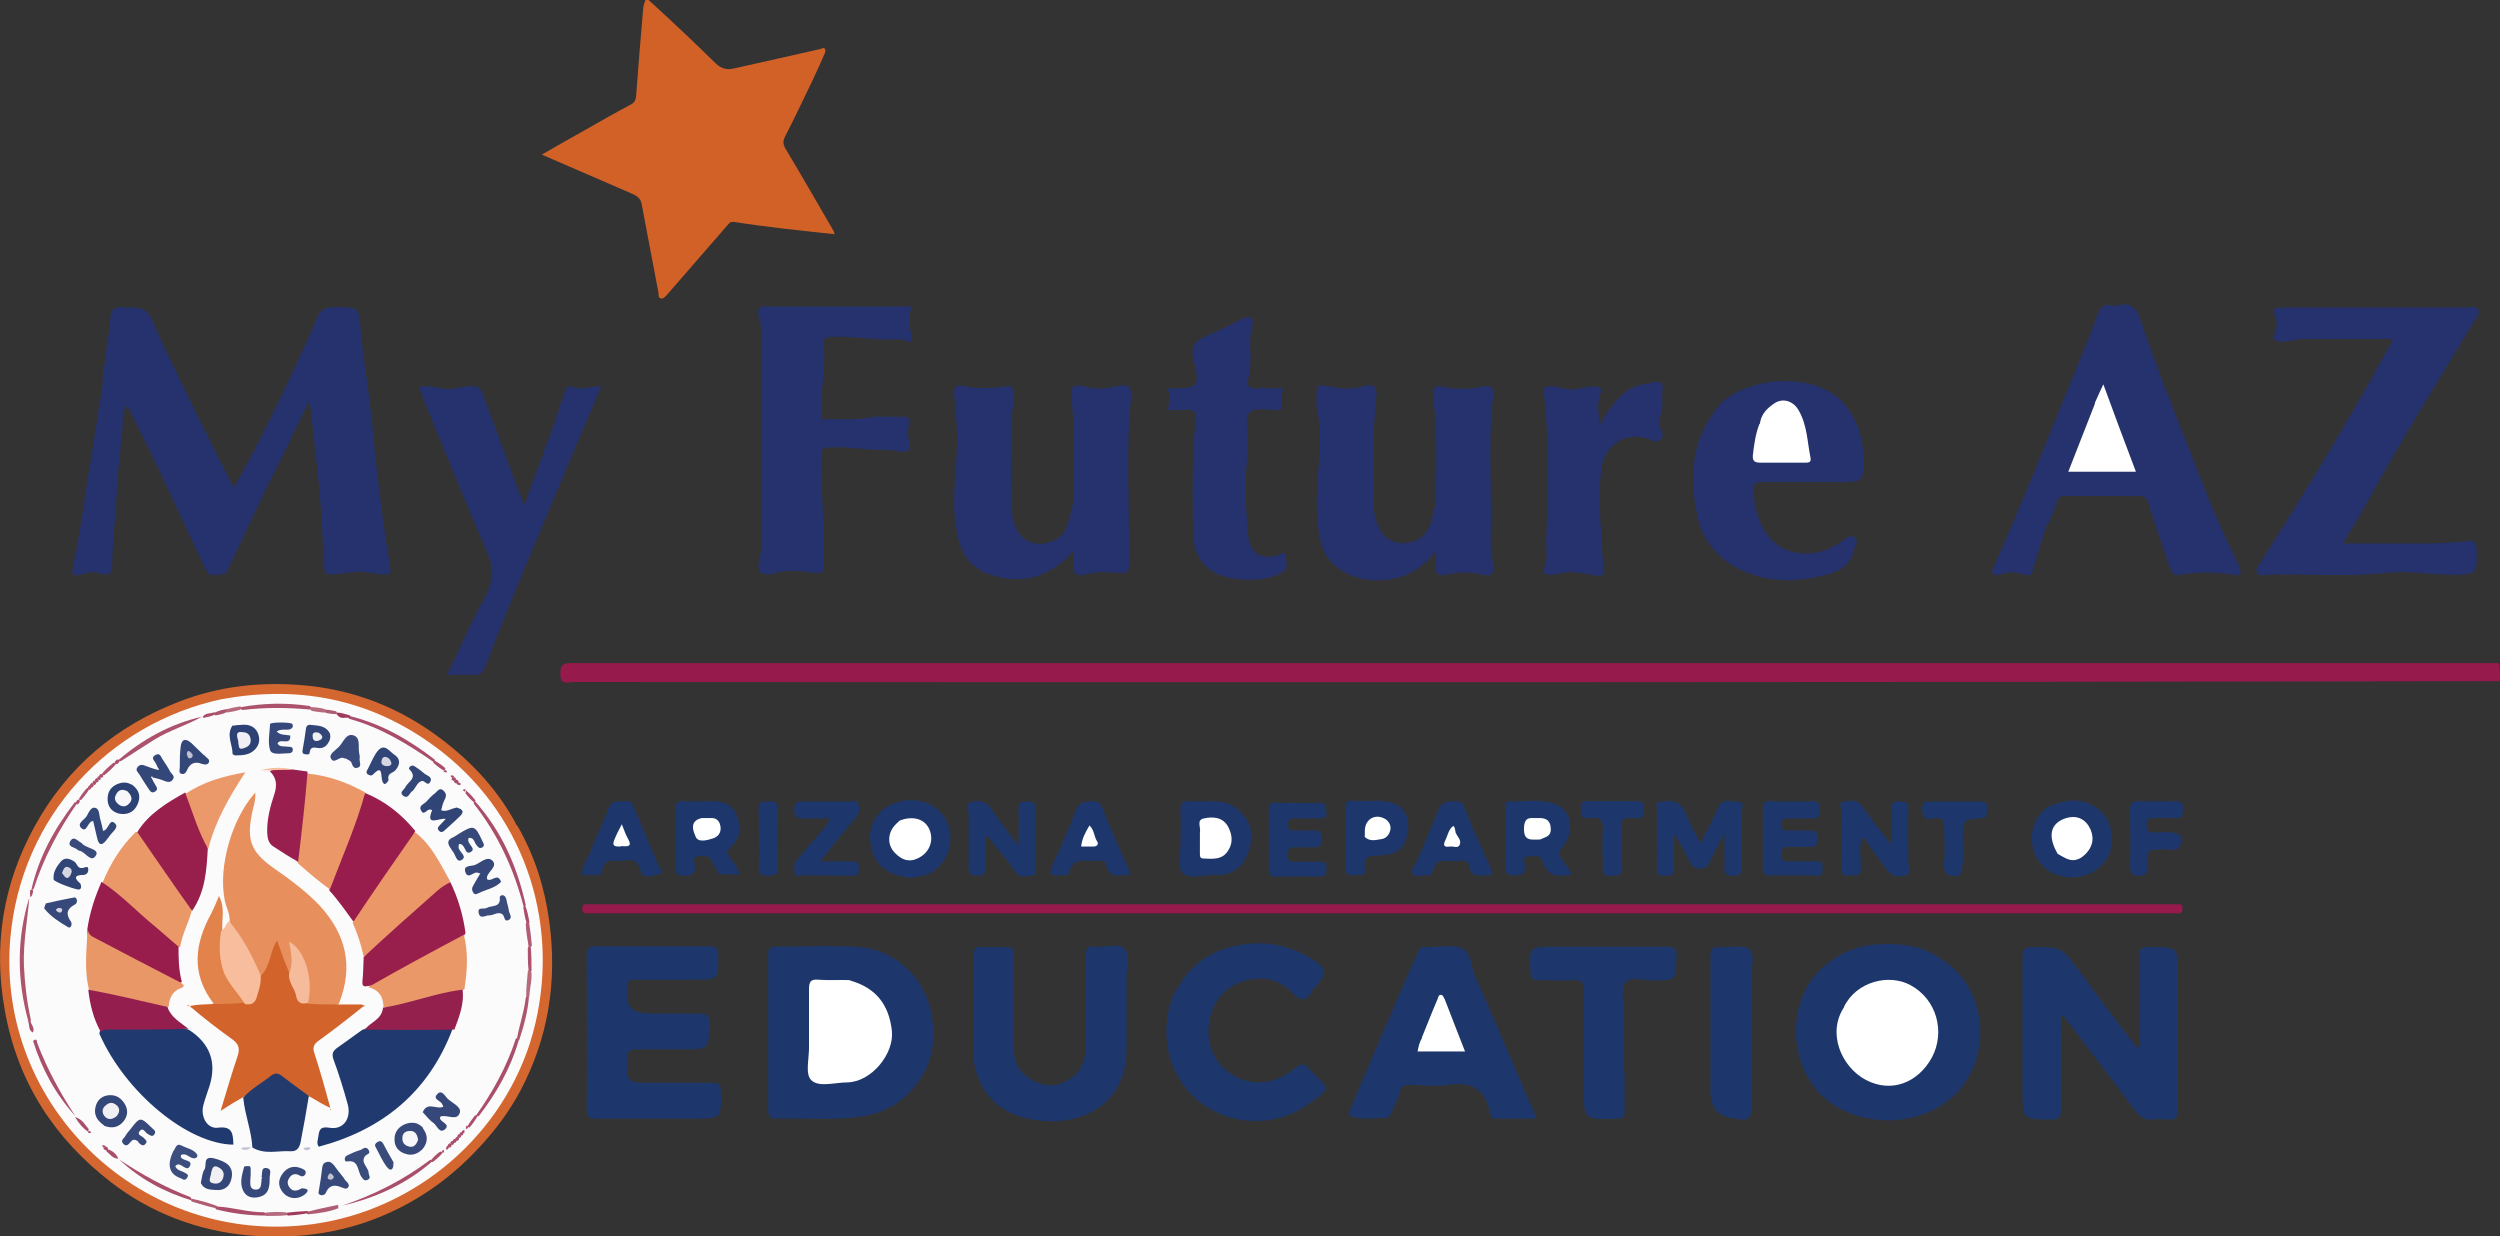 <?xml version="1.0" encoding="UTF-8"?>
<svg id="Layer_1" xmlns="http://www.w3.org/2000/svg" version="1.1" viewBox="0 0 606.3 299.8">
  <rect x="0" y="0" width="606.3" height="299.8" fill="#333333" stroke="none"/>
  <!-- Generator: Adobe Illustrator 29.0.1, SVG Export Plug-In . SVG Version: 2.1.0 Build 192)  -->
  <defs>
    <style>
      .st0 {
        fill: #20396e;
      }

      .st1 {
        fill: #1d376c;
      }

      .st2 {
        fill: #314577;
      }

      .st3 {
        fill: #f7bd9d;
      }

      .st4 {
        fill: #aa4f6a;
      }

      .st5 {
        fill: #3c4e7d;
      }

      .st6 {
        fill: #eb996a;
      }

      .st7 {
        fill: #36497a;
      }

      .st8 {
        fill: #981d4c;
      }

      .st9 {
        fill: #a1395b;
      }

      .st10 {
        fill: #a94d68;
      }

      .st11 {
        fill: #233a6d;
      }

      .st12 {
        fill: #961a4b;
      }

      .st13 {
        fill: #384b7b;
      }

      .st14 {
        fill: #f6bb9b;
      }

      .st15 {
        fill: #354879;
      }

      .st16 {
        fill: #94204e;
      }

      .st17 {
        fill: #d2632b;
      }

      .st18 {
        fill: #99204e;
      }

      .st19 {
        fill: #2c4274;
      }

      .st20 {
        fill: #941f4e;
      }

      .st21 {
        fill: #3a4c7c;
      }

      .st22 {
        fill: #ea9768;
      }

      .st23 {
        fill: #e2834b;
      }

      .st24 {
        fill: #fff;
      }

      .st25 {
        fill: #334778;
      }

      .st26 {
        fill: #b05c73;
      }

      .st27 {
        fill: #25326e;
      }

      .st28 {
        fill: #d6d6e2;
      }

      .st29 {
        fill: #b66b7d;
      }

      .st30 {
        fill: #fcfbfc;
      }

      .st31 {
        fill: #f7f7f9;
      }

      .st32 {
        fill: #ac526c;
      }

      .st33 {
        fill: #d26128;
      }

      .st34 {
        fill: #efeff4;
      }

      .st35 {
        fill: #d4672f;
      }

      .st36 {
        fill: #c1c1d4;
      }

      .st37 {
        fill: #eb9767;
      }

      .st38 {
        fill: #eb9868;
      }

      .st39 {
        fill: #eb9768;
      }

      .st40 {
        fill: #981e4c;
      }

      .st41 {
        fill: #304476;
      }

      .st42 {
        fill: #e7905d;
      }

      .st43 {
        fill: #ac556d;
      }
    </style>
  </defs>
  <path class="st33" d="M157.3,0c5.6,5.1,11,10.2,16.3,15.4,1.4,1.3,2.7,1.6,4.4,1.2,7-1.6,14-3.1,20.9-4.7.5-.1.9-.5,1.2,0,.2.4,0,.9-.2,1.3-.9,2.1-1.8,4.1-2.8,6.2-2.2,4.6-4.4,9.2-6.7,13.7-.7,1.3-.4,2.2.3,3.3,3.9,6.5,7.6,13,11.4,19.5.1.2.2.5.3.9-8.3-.9-16.4-1.7-24.5-3-.6,0-.9.1-1.2.5-4.9,5.6-9.7,11.2-14.6,16.8-.5.6-1.2,1.4-1.7,1.3-.9,0-.6-1.2-.8-1.9-1.3-7-2.7-14-4-21.1-.3-1.5-1.4-2-2.5-2.5-7.1-3.1-14.1-6.1-21.7-9.4,3.8-2.2,7.3-4.2,10.9-6.2,3.5-2,7-4,10.6-5.9,1.2-.6,1.3-1.3,1.4-2.5.5-7,1.1-14,1.7-21,0-.5.3-1.1.5-1.8,0-.2.3-.2.4-.2Z"/>
  <path class="st12" d="M606.3,165.2c-155.7.3-311.4.3-467.1.2-1.4,0-3.3,1-3.3-2,0-2.2.7-2.6,2.8-2.6,20.1,0,40.3,0,60.4,0h406.9c.3,1.4.3,2.7.3,4.4Z"/>
  <path class="st27" d="M25.5,88.4c0-4.1,1.2-7.7,1.3-11.6,0-1.3.7-2.3,2.7-2.3,6.5.1,6.1.2,8.8,6.3,4.6,10.2,9.7,20.1,14.6,30.1,1.2,2.4,2.4,4.7,3.8,7.4,1.9-3.4,3.6-6.5,5.3-9.7,5.3-10.4,10.3-20.8,14.9-31.5,1-2.4,2.5-2.6,4.6-2.6,5.7,0,5.5,0,6,5.8.5,5.8,1.5,11.6,2.2,17.4.7,5.7,1.1,11.5,1.8,17.2.9,7.5,1.8,15,3.1,22.4.4,2.1-.3,2-1.7,2-2.3,0-4.5-.9-6.8-.6-1.8.3-3.6.4-5.4.6-1.6.2-2-.4-2.1-2-.3-6.1-.6-12.2-1.1-18.2-.7-7.2-1.6-14.4-2.4-22.1-3.7,7.7-7.3,15-10.9,22.3-3,6.3-6.1,12.7-9,19-.8,1.7-2.1.8-3.1,1.1-1.4.4-1.8-.6-2.3-1.5-3.9-8.2-7.7-16.5-11.6-24.7-2.4-4.9-4.8-9.8-7.4-15-1.3,1.9-1,4-1.1,5.7-.5,5.4-1.2,10.8-1.4,16.2-.3,5.6-1,11.2-1.1,16.8,0,1.7-.6,3-2.8,2.2-1.6-.6-3.1-.3-4.7.2-1.1.3-2.6.8-2-1.9,1.6-7.3,2.6-14.6,3.7-22,1.2-7.2,2.3-14.5,3.4-21.7.3-1.7-.2-3.5.6-5.3Z"/>
  <path class="st27" d="M575.8,90.4c1.6-2.7,3-5.2,4.4-7.7-.2-.8-.9-.5-1.4-.5-6.7,0-13.5,0-20.2,0-1.8,0-3.5.8-5.4.6-1.3-.2-2.3,0-1.5-1.9.4-1.1.6-2.6.2-3.7-1.3-3,.6-2.6,2.3-2.6,14.7,0,29.5,0,44.2,0,.9,0,2-.6,2.6.5.5,1-.3,1.7-.8,2.5-8.9,14.7-18,29.4-26.3,44.5-1.7,3.1-3.6,6.1-5.7,9.7,3.6,0,6.6,0,9.7,0,6.9,0,13.8.2,20.7-.6,1.5-.2,2,.3,2,1.9.2,6.2.2,6.2-6,6.3-5.2,0-10.3-1.1-15.5-.5-9.8,1.1-19.6.2-29.4.5-.8,0-1.9.5-2.3-.5-.5-1,.3-1.7.8-2.5,9.5-14.8,18.6-29.9,27.3-45.2,0-.2.1-.4.3-.7Z"/>
  <path class="st27" d="M496.5,126.9c-1.3,4-2.5,7.9-3.6,11.7-.4,1.4-1.5.9-2.1.7-1.9-.6-3.7-.7-5.5,0-.6.2-1.6.4-2.1-.3-.4-.6.2-1.2.5-1.8,5.9-13.5,11.5-27.2,17-40.9,2.7-6.8,5.7-13.4,8.1-20.3.5-1.4,1.4-2.3,3-2,.5,0,1,.3,1.4.2,4.6-1.6,5.4,1.9,6.4,4.8,4.8,14,10.5,27.8,15.9,41.6,2.2,5.6,4.8,11,7.4,16.4.9,1.8.7,2.8-1.5,2.4-4.2-.7-8.3-.8-12.5,0-1.8.4-2.3-.7-2.7-2-1.7-5-3.6-10-5.1-15.1-.4-1.4-.9-2.1-2.5-2-6,0-11.9,0-17.9,0-1.1,0-1.6.2-1.9,1.4-.4,1.7-1.2,3.3-2,5.2Z"/>
  <path class="st27" d="M245.3,93.7c1.1,2.4.2,4.7.1,7-.2,7.8-.4,15.6,0,23.4.4,7,6,9.5,10.9,6.6,1.7-1,2.3-2.6,2.8-4.1.7-2.3,1.3-4.7,1.3-7.2,0-7.8.3-15.5-.6-23.3-.3-2.7,1.2-2.9,3-2.4,2.7.7,5.2.7,7.9,0,2.9-.8,3.9.2,3.6,3-1.3,12.5-.4,25-.5,37.4,0,5.2.5,5.1-4.8,4.7-1.9-.2-3.8,0-5.7.5-2.2.6-3.5-.2-3-2.8.2-.8,0-1.7,0-2.8-5.7,6.3-12.3,8.3-20.3,5.6-5.1-1.7-7.1-5.5-8-10.5-1.6-8.6.6-17.2,0-25.7-.2-2.5-.3-4.9-.6-7.4-.2-1.9.7-2.5,2.3-2.1,3.8.9,7.5.5,11.6,0Z"/>
  <path class="st27" d="M348.2,122.3c.1-6.6.2-13,0-19.3,0-2.5-.7-4.9-.6-7.4,0-1.5.5-2.2,1.9-1.9,3.5.9,7,.7,10.4,0,1.9-.4,2.3.5,2.2,2.2-1.3,11.8-.2,23.6-.6,35.4,0,1.8.2,3.6.6,5.4.4,2-.2,3.3-2.5,2.7-3-.8-6-.7-9,0-1.8.4-2.7-.3-2.4-2.3.1-1,0-2.1,0-3.5-2.9,4-6.8,6.2-11.1,6.9-4.4.7-8.8,0-12.7-2.8-2.8-2-4-5-4.5-8.2-.8-5-.6-10-.2-15.1.4-5.2.8-10.5-.4-15.8,0-.4,0-.8,0-1.2-.1-4.3,0-4.3,4.2-3.5,2.3.5,4.7.5,7.1-.2,2-.6,3.5-.3,3.2,2.5-1.1,8.8-.4,17.6-.6,26.5,0,2.2.5,4.2,1.7,6.1,1.4,2.3,3.5,3.1,6,2.9,2.5-.2,4.4-1.3,5.6-3.7.9-1.8,1.1-3.7,1.7-5.9Z"/>
  <path class="st27" d="M199.1,100.5c0,.8.2,1.3.8,1.2,3.5-.2,7,.3,10.6-.4,2.9-.5,5.9-.1,8.9-.2.9,0,1.2.4,1.1,1.2,0,.8-.3,1.7-.4,2.5,0,1.6,1.2,4-.1,4.6-1,.5-3.2-.3-4.9-.3-4.7.2-9.3-.9-14-.6-1.5,0-2,.4-2,1.9,0,8.2.8,16.5.7,24.7,0,4.4.4,4.1-4.2,3.6-2.5-.3-5.1-.5-7.7.3-3.2.9-4.6-.3-3.7-3.5.3-1.2.4-2.2.4-3.4,0-16.4,0-32.8,0-49.1,0-2,.2-4-.5-6-.3-1-.8-2.7,1.6-2.7,11.6,0,23.1,0,34.7,0,.2,0,.4.1.6.2-.5,2.1-.8,4.2,0,6.4.5,1.3.4,2.7-1.7,1.6-.2-.1-.6-.2-.8-.2-5.7.4-11.3-.9-16.9-.6-1.4,0-1.9.4-1.8,1.8.5,5.5-.8,10.9-.6,16.6Z"/>
  <path class="st27" d="M417,98.2c7.2-7.3,24.2-8.2,30.7.3,2.9,3.7,4.2,7.9,4.2,12.6,0,5.8,0,5.8-5.8,5.8-6.3,0-12.5,0-18.8,0-1.6,0-2.2.4-2.1,2.1.4,6.4,3,13.4,9.7,14.9,4.2.9,7.9,0,11.5-2.4,1-.6,2.1-2,3.3-1.2,1.4,1,0,2.4-.3,3.6-.6,3-3.2,4.5-5.8,5.3-7,2-14.1,2.3-21-.8-5.9-2.7-9.7-7.2-11-13.5-2-9.5-1.4-18.6,5.4-26.6Z"/>
  <path class="st1" d="M518.3,254.1c1.2-.6.6-1.6.6-2.4,0-6.6,0-13.3,0-19.9,0-1.6.3-2.1,2-2.1,7.3-.1,7.3-.2,7.3,7,0,10.8,0,21.6,0,32.4,0,1.9-.5,2.6-2.4,2.4-1.2-.1-2.5-.1-3.8,0-2.1.2-3.2-.8-4.4-2.4-5.6-7.6-11.3-15-17-22.5-.1-.1-.3-.2-.5-.4-.5.8-.3,1.6-.3,2.4,0,6.8,0,13.7,0,20.5,0,1.6-.1,2.4-2.1,2.4-7.2,0-7.2.1-7.2-7.1,0-10.7,0-21.4,0-32.1,0-1.9.3-2.6,2.5-2.6,7.1,0,7,0,11.8,6.5,4.4,6,8.9,11.9,13.5,18Z"/>
  <path class="st1" d="M186.3,244.1c0-4.4,0-8.6,0-12.7,0-1.4.4-1.8,1.8-1.8,6.8,0,13.7-.4,20.5.1,7.6.6,15.1,6.4,17.1,15.3,1.7,7.4.3,14.1-4.9,19.7-3,3.3-7,5.3-11.5,6-6.9,1.1-14,.4-20.9.6-1.7,0-2.1-.5-2.1-2.1,0-8.3,0-16.6,0-25.1Z"/>
  <path class="st1" d="M470.5,232.4c11.8,7.1,12.6,23.9,4,32.7-7,7.2-19.3,8.7-28.6,3.6-12.6-6.9-13.6-25.9-3.5-34.4,3.8-3.2,8.2-5.1,13.3-5.3,5.3-.2,10.2.2,14.8,3.4Z"/>
  <path class="st27" d="M138.4,93.7c2.5,1.2,4.9-.2,7.4,0-2.2,5.3-4.4,10.4-6.6,15.6-4.3,10.3-8.7,20.6-13,31-2.9,7.1-5.8,14.2-8.5,21.3-.6,1.6-1.4,2.2-3.1,2.1-2-.2-4,0-6.2,0,3.1-6.4,5.8-12.7,9.1-18.6,2.1-3.9,2.4-7.2.6-11.3-5.4-12.4-10.5-25-15.6-37.5-.3-.8-.6-1.6-.9-2.5,2-.3,3.8,0,5.6.4,2.4.6,4.7-.5,7.1-.6,1.6,0,2.2.5,2.8,2,3.2,8.8,6.5,17.5,10,27,2.6-7.1,5-13.5,7.3-19.8.9-2.4,1.5-4.8,2.4-7.2.3-.8.3-1.9,1.8-2Z"/>
  <path class="st35" d="M125.5,200.3c4.2,7.3,6.6,15,7.7,23.1,2,14.5-.2,28.4-7.1,41.3-2.6,4.9-6,9.4-9.8,13.5-5.8,6.3-12.5,11.4-20.3,15.2-11.3,5.5-23.4,7.3-35.8,6.2-12.2-1.1-23.6-5.4-33.3-12.9-13.7-10.6-22.6-24.2-25.7-41.5-2.9-15.8-.5-30.8,7.2-44.8,7.9-14.4,19.8-24.4,35.2-30.3,9.3-3.6,19-4.7,28.8-4,13,.9,24.8,5.5,35.1,13.5,7.3,5.6,13.5,12.3,17.9,20.7Z"/>
  <path class="st1" d="M156.9,245.8c4.5,0,8.8,0,13,0,1.7,0,2,.5,2.1,2.1,0,6.6.1,6.6-6.5,6.6-3.8,0-7.5,0-11.3,0-1.4,0-2,.3-2,1.9-.2,6.3-.2,6.2,6,6.2,4.9,0,9.8,0,14.7,0,1.5,0,1.9.4,1.9,1.9.2,6.8.2,6.8-6.6,6.8s-15.6,0-23.4,0c-1.7,0-2.5-.2-2.5-2.3.1-12.4,0-24.8,0-37.3,0-1.9.6-2.2,2.3-2.2,9.1,0,18.3,0,27.4,0,1.9,0,2.2.7,2.2,2.3,0,5.8,0,5.8-5.8,5.8-4.7,0-9.4,0-14.2,0-1.6,0-2.3.4-2.1,2.1,0,.6,0,1.2,0,1.7q0,4.3,4.7,4.3Z"/>
  <path class="st1" d="M326.9,270.4c4.2-10.1,8.5-20,12.7-29.8,1.4-3.3,2.9-6.5,4.3-9.7.3-.7.6-1.4,1.6-1.2.3,0,.6,0,.9,0,2.7,0,5.7-.7,8,.2,2.4,1,2.3,4.4,3.3,6.7,5,11.4,9.9,22.9,15,34.7-3.5,0-6.7,0-10,0-1.2,0-1.1-.7-1.3-1.4-1.2-5.7-4.5-7.7-10.2-6.8-2.8.5-5.8.1-8.6,0-1.7,0-2.9,0-3.3,2.2-.2,1.4-1.1,2.8-1.7,4.1-.3.6-.5,1.7-1.3,1.7-3.1-.1-6.4.9-9.4-.8Z"/>
  <path class="st27" d="M310.4,99.5c-2.7,0-5.8-.8-7.2.4-1.6,1.4-.4,4.7-.5,7.2-.2,4.8-.9,9.5-.6,14.3.2,2.8.3,5.7.6,8.5.6,4.3,2.6,5.7,6.9,4.9.8-.1,1.9-1.6,2.2.2.2,1.2.7,2.8-.7,3.7-4,2.7-13.3,2.5-17.3-.3-2.9-2-4.3-5-4.4-8.4-.2-7-.2-14.1,0-21.1,0-2.5.5-4.9.6-7.4,0-1.6-.5-2.2-2.1-2.1-1.5.1-3.1,0-4.7,0,.5-1.8.5-3.4,0-5.2.8,0,1.6,0,2.4,0,4.6,0,5.3-1,4.2-5.5,0,0-.1-.2-.1-.3-1.1-4.4-.5-5.4,3.5-7.2,2.8-1.2,5.4-2.5,8.1-3.9,1.9-.9,2.9-.2,2.4,1.7-1.2,4.2.3,8.6-1,12.8-.4,1.4,0,2.6,2,2.4,2.1-.2,4.2,0,6.8,0-1.4,1.8,0,3.5-1,5.2Z"/>
  <path class="st12" d="M356.4,221.5c-70.7,0-141.2,0-211.7,0-.9,0-1.7,0-2.6,0-.8,0-.9-.5-.9-1.1,0-.6.1-1.1.9-1.1.7,0,1.3,0,2,0,127.4,0,254.9,0,382.3,0,.7,0,1.3,0,2,0,.8,0,.9.5.9,1.1,0,.6-.1,1.1-.9,1.1-.9,0-1.7,0-2.6,0-56.4,0-112.8,0-169.5,0Z"/>
  <path class="st1" d="M236.8,229.7c2.5,0,4.7,0,6.9,0,1.8-.1,2.3.5,2.2,2.2-.1,7.5,0,15,0,22.5,0,3.6,1.5,6.1,4.9,7.8,3.7,1.9,6.9.9,9.7-1.3,2-1.6,2.7-4.2,2.8-6.9,0-7.3,0-14.6,0-22,0-1.8.3-2.7,2.3-2.4,2.4.3,5.7-1.1,7.2.6,1.2,1.4.4,4.6.4,7,0,5.7,0,11.4,0,17.1.2,13.6-11.2,19.1-22.2,17.3-6.3-1-11.1-3.8-13.6-9.9-.6-1.4-1.1-3-1.2-4.6-.1-8.8,0-17.5,0-26.3,0-.3.3-.7.7-1Z"/>
  <path class="st1" d="M285.1,240.5c3.6-7.1,9.3-10.5,16.8-11.5,5.1-.7,9.8.2,14.4,2.5.3.1.5.3.7.4,5.2,3,5.3,3.9,1.4,8.2,0,0-.2.1-.2.2-1.6,3-2.9,2.4-5.1.2-3.1-3.2-7.4-3.8-11.4-2.6-4.5,1.4-7.5,4.7-8.4,9.7-1.6,9.2,5.6,15.3,12.7,14.9,3.2-.2,5.9-1.7,8.3-3.6,1.5-1.2,2.2-.9,3.2.4.1.2.3.3.4.4,4.3,4.4,5.5,3.9-.9,8.3-9.2,6.3-21.4,4.6-28.4-2.9-5.6-5.9-7.7-15.9-3.6-24.7Z"/>
  <path class="st27" d="M381.9,138.8c-2.2-.4-4,.7-5.9.6-1.2,0-2-.4-1.5-1.6,1-2.4.4-4.9.5-7.4.1-3.8.5-7.7.4-11.4-.1-7.9,0-15.8-1-23.7-.1-1,0-1.5,1.3-1.6,1.6-.1,3,.5,4.5.7,2.1.2,4.1-.5,6.2-.7,1.6,0,2.3.6,1.7,2-1,2.5-.2,5-.3,7.6,1.5-2.7,3.2-5.1,5.2-7.2,2.4-2.5,5.3-3,8.4-3.4,1.1-.2,1.9,0,1.8,1.5-.3,2.2.3,4.3-.5,6.5-.4,1.1-.4,2.6.3,3.9.3.6.3,1.5-.3,2.1-.6.5-1.1.5-1.8.2-6-2.9-12,.8-12.6,7.3-.9,8.4.3,16.8.6,25.2-2.2.8-4.5-.8-7.1-.4Z"/>
  <path class="st1" d="M394,259.7c0,3.5,0,6.7,0,9.8,0,1.4-.5,1.7-1.8,1.8-8.1.3-8.1.4-8.1-7.6s0-15.6,0-23.4c0-1.9-.3-2.7-2.5-2.6-2.9.2-5.8,0-8.7,0-1.2,0-1.6-.3-1.7-1.6-.4-6.5-.4-6.5,6-6.5s17.7,0,26.6,0c2,0,2.9.2,2.8,2.6-.2,5.6,0,5.5-5.5,5.6-2.4,0-5.5-1.1-6.9.5-1.2,1.4-.4,4.4-.4,6.7,0,4.8,0,9.6,0,14.7Z"/>
  <path class="st1" d="M421.7,271.3q-6.9,0-6.9-6.7c0-10.8,0-21.6,0-32.3,0-1.9.2-2.8,2.4-2.6,2.4.2,5.5-.7,7,.5,1.6,1.3.5,4.5.5,6.9,0,10.6,0,21.2,0,31.8,0,2.3-.7,2.9-3,2.6Z"/>
  <path class="st1" d="M403.3,194.4c3.2-.6,4.8.7,5.8,3.4.8,2.2,2,4.2,3.3,6.7,1.5-3,3-5.7,4.2-8.5,1.1-2.6,3.2-1.6,4.9-1.5,1.9,0,.8,1.8.9,2.8.1,4.3,0,8.7,0,13,0,1.6-.4,2.1-2.1,2.1-1.7,0-2.1-.5-2.1-2.1.1-2.5,0-4.9,0-8.2-1.4,2.6-2.5,4.6-3.4,6.6-.5,1.2-.9,2-2.5,2-1.7,0-2.1-1-2.7-2.1-1.1-2.1-2.1-4.2-3.6-6.3,0,2.8-.1,5.5,0,8.3,0,1.7-.7,1.8-2.1,1.8-1.3,0-2.1,0-2.1-1.8.1-4.8,0-9.6,0-14.5,0-.7-.4-1.7,1.2-1.7Z"/>
  <path class="st1" d="M451.8,203c-1.2,2.3-.4,5-.5,7.5,0,2-1.1,1.8-2.4,1.8-1.2,0-2.4.3-2.4-1.8.1-4.6,0-9.2,0-13.9,0-.8-.7-2.3.9-2.2,1.3,0,2.7-.8,3.9.8,2.3,3.2,4.7,6.2,7.4,9.7,0-3.2.1-5.9,0-8.7,0-1.7.6-1.9,2-1.8,1.3,0,2.2,0,2.1,1.8-.1,4.3,0,8.7,0,13,0,1,1,2.7-.8,3.2-1.7.4-3.4,0-4.5-1.6-1.8-2.5-3.7-5-5.6-7.7Z"/>
  <path class="st1" d="M496.3,195.9c5.6-2.7,10-2.2,13.3,1,3.2,2.9,3,9,1.4,11.3-2.4,3.5-6.1,5.3-11,4.3-8-1.7-9.6-12.2-3.7-16.5Z"/>
  <path class="st1" d="M221,212.9c-4.6-.4-8.3-2.3-9.5-6.6-1-3.5-.6-7.2,2.6-9.9,4.2-3.5,11.3-3.1,14.6,1.3,2.9,4,2.5,10.2-2.6,13.8-1.3.9-3.2,1-5,1.4Z"/>
  <path class="st1" d="M378.6,208.1c1,1.4,2,2.5,2.5,4-3.2.6-5.9.5-7-3.2-.5-1.9-2.2-1.1-3.3-1.2-1.7,0-1.1,1.4-1,2.1.2,2.1-.6,2.5-2.6,2.5-2.3,0-2.1-1.1-2.1-2.6,0-4.4,0-8.9,0-13.3,0-.7-.6-2,.8-2,3.4,0,6.8-.5,10.1.2,5.6,1.3,5.9,7.3,2.9,10.9-.7.8-1.1,1.4-.4,2.5Z"/>
  <path class="st1" d="M301.3,197.4c2.9,3.1,2.4,6.6,1.3,9.7-1.2,3.2-4,5.3-7.8,5.1-2.8-.1-6.4,1.2-8-.5-1.4-1.5-.4-5.1-.5-7.8,0-2.4.1-4.8,0-7.2-.2-2.1.7-2.6,2.6-2.4,1.7.2,3.5,0,5.2,0,2.8,0,5.2.8,7.2,3.1Z"/>
  <path class="st1" d="M239,205c0,1.8,0,3.3,0,4.9,0,1.5,0,2.5-2,2.5-2,0-2.1-.9-2.1-2.4,0-4.2,0-8.5,0-12.7,0-.9-.6-2.4.6-2.8,1.6-.4,3.4-.4,4.6,1.3,2.1,3,4.3,5.8,6.9,9.4,0-3.6.1-6.4,0-9.2,0-1.9,1.1-1.6,2.2-1.6,1.2,0,1.9,0,1.9,1.7-.1,4.6,0,9.3,0,13.9,0,.8.7,2.3-.8,2.3-1.3,0-2.8,1-4.1-.9-2-3-4.5-5.8-6.8-8.7-.8.7-.3,1.5-.5,2.4Z"/>
  <path class="st1" d="M174.3,211.9c-.7-1.3-1.3-2.4-1.9-3.4-.8-1.2-2-.9-3.1-.8-1.4,0-.9,1.3-.8,2,.2,1.9-.2,2.6-2.4,2.7-2.4,0-2.3-1.1-2.3-2.8,0-4.3,0-8.7,0-13,0-1.6.2-2.5,2.1-2.3,2.4.2,4.8,0,7.2,0,2.5,0,4.7,1.1,5.5,3.3,1,2.5,1.3,5.3-1.1,7.5-1.1,1-1.4,1.8-.3,3.1.8,1,1.8,2.1,2.1,3.9-1.7,0-3.3,0-5.1-.2Z"/>
  <path class="st1" d="M440.2,212.3c-3.7,0-7.2,0-10.7,0-1.5,0-2-.4-2-1.9,0-4.7,0-9.4,0-14.2,0-1.5.4-2,1.9-1.9,3.4.1,6.7.2,10.1,0,1.9,0,1.8.9,1.9,2.3,0,1.6-.6,1.9-2,1.9-1.8,0-3.7,0-5.5,0-1,0-1.9-.1-1.9,1.4,0,1.4.6,1.6,1.8,1.5,1.5,0,3.1,0,4.6,0,1.5,0,2.4,0,2.4,2,0,2-.9,2.1-2.4,2-1.4,0-2.9,0-4.3,0-1.3,0-2.1.1-2.1,1.8,0,1.8,1,1.7,2.2,1.7,2,0,4,0,6.1,0,.9,0,1.8-.1,1.7,1.3,0,1.1.3,2.5-1.9,2.2Z"/>
  <path class="st1" d="M321.7,196.7c.2,1.7-.6,1.8-1.7,1.8-2,0-4,0-6.1,0-1.1,0-1.5.3-1.5,1.5,0,1.2.4,1.5,1.5,1.4,1.4,0,2.9,0,4.3,0,1.6-.1,2.3.2,2.4,2.1,0,2.2-1.1,2-2.5,2-1.3,0-2.5,0-3.8,0-1.5-.1-2,.3-2,1.9,0,1.6.8,1.7,2,1.6,1.9,0,3.9,0,5.8,0,1.3,0,1.6.4,1.6,1.7,0,1.3-.2,1.9-1.7,1.9-3.5-.1-6.9,0-10.4,0-1.3,0-1.9-.2-1.9-1.7,0-4.8,0-9.6,0-14.4,0-1.3.3-1.9,1.7-1.8,3.5,0,6.9.1,10.4,0,1.7,0,1.9.7,1.8,2.3Z"/>
  <path class="st1" d="M143.6,205.4c1.3-3.2,2.9-6.1,3.9-9.2.8-2.4,2.5-1.7,4.1-1.9,1.7-.2,1.9.9,2.4,2.1,1.8,4.4,3.7,8.7,5.5,13.1.3.8,1.7,2.1.3,2.5-1.4.4-4,1.3-4.5-.9-1.1-4.2-4.1-1.8-6.2-2.3-1.9-.5-2.8.8-3.1,2.4-.2.9-.6,1-1.3,1-1.2,0-2.3,0-3.6,0,0-2.6,1.9-4.4,2.5-6.9Z"/>
  <path class="st1" d="M359.5,205.8c.6,2.4,2.3,4.1,2.4,6.5-2.1-.4-5.2,1.4-5.7-2.7,0-.7-.9-.8-1.7-.8-1.4,0-2.9.1-4.3,0-1.4-.2-2,.6-2.5,1.7-.3.8-.4,2-1.8,1.8-1.1-.1-2.6.6-3.3-.4-.7-.9.5-1.9.9-2.8,1.8-4.2,3.6-8.4,5.3-12.6.8-2.1,2.2-2.1,4.1-2.2,1.8,0,2.1.9,2.6,2.3,1.1,3.1,2.5,6,3.9,9.2Z"/>
  <path class="st1" d="M257.4,212.3c-2.7.3-3.2-.4-2.1-2.7,2.1-4.3,3.9-8.7,5.6-13.1.8-2.1,2.3-2.1,4.1-2.2,1.8,0,2.1.9,2.6,2.3,1.9,4.7,4,9.4,6.1,14.1.2.4.2.9.3,1.5-2.3-.1-5.1,1.2-5.8-2.7-.2-1.1-1.6-.7-2.5-.7-2.6,0-5.6-.9-6.5,3-.2.7-1,.3-1.7.4Z"/>
  <path class="st1" d="M200.8,212.3c-2.1,0-4,0-5.8,0-.8,0-2,.6-2.2-.6-.2-1-.4-2.2.5-3.2,2.2-2.5,4.3-5.1,6.5-7.5.6-.7,1.1-1.5,1.4-2.5-2.2,0-4.2,0-6.2,0-1.6.1-2.3-.2-2.4-2.1,0-2.2,1.1-2,2.5-2,3.6,0,7.1,0,10.7,0,.8,0,2-.5,2.3.4.3,1,.5,2.2-.4,3.3-2.9,3.4-5.7,6.9-8.8,10.8,2.8,0,5.2,0,7.6,0,1.3,0,1.9.3,1.8,1.7,0,1.4-.4,1.9-1.8,1.8-1.8-.1-3.7,0-5.8,0Z"/>
  <path class="st1" d="M339.8,195.9c2.3,2.5,2,5.3,1.1,7.9-1.1,3.2-4.2,3.7-7,3.7-2.4,0-3.3.6-2.9,3,.4,2.1-1.2,1.7-2.4,1.7-1.3,0-2.4.2-2.3-1.8.1-4.7,0-9.4,0-14.2,0-1.4.2-2.1,1.9-2,3.8.4,7.9-.9,11.6,1.6Z"/>
  <path class="st1" d="M528.8,202.6c.5,2.7-.3,3.9-3,3.4-.3,0-.6,0-.9,0-4.1,0-4.2,0-4.2,4.2,0,1.5-.1,2.2-1.9,2.2-1.9,0-2.2-.6-2.2-2.3.1-4.5,0-9.1,0-13.6,0-1.5.3-2.2,2-2.2,3,.1,6,.1,9,0,1.7,0,1.8.7,1.8,2,0,1.3,0,2.2-1.8,2.1-1.6-.1-3.3,0-4.9,0-1.3,0-2.1,0-2.1,1.8,0,1.8,1,1.7,2.2,1.7,2,0,4-.4,6,.6Z"/>
  <path class="st1" d="M475.5,212.3c-3.2.6-4.4-.4-4-3.5.3-2.5,0-5,0-7.5.1-2.1-.3-3.3-2.7-2.8-2.3.5-2.7-.7-2.6-2.7,0-.9.3-1.4,1.3-1.4,4.3,0,8.6,0,13,0,1.8,0,1.3,1.2,1.4,2.1,0,1.1,0,1.9-1.6,2-4.2.2-4.1.3-4.3,4.7,0,3,.5,6.1-.7,9.1Z"/>
  <path class="st1" d="M393.4,203.1c0,2.3-.2,4.4,0,6.4.3,2.5-.7,3.1-3,2.9-1.5-.1-1.7-.6-1.7-1.9,0-3.1-.1-6.2,0-9.3.1-2.2-.5-3.2-2.8-2.8-2.1.4-2.7-.5-2.5-2.5,0-1.3.5-1.6,1.7-1.6,4,0,7.9,0,11.9,0,1.7,0,1.6.9,1.5,2,0,1,.3,2.3-1.4,2.1-.4,0-.8,0-1.2,0-2.2-.4-3,.5-2.6,2.7,0,.6,0,1.2,0,2Z"/>
  <path class="st1" d="M185.8,194.4c2.1-.3,3,.2,2.9,2.4-.2,4.5-.2,9,0,13.5,0,2.1-.9,2-2.4,2.1-1.6,0-2.4-.2-2.3-2.1.2-4.6,0-9.2,0-13.8,0-1.1-.2-2.2,1.8-2Z"/>
  <path class="st24" d="M508,97.8c.7-1.6,1.4-3.1,2.1-4.6,2.6,7.1,5.2,14.1,7.9,21.2h-16.4c2.2-5.6,4.3-11,6.5-16.6Z"/>
  <path class="st24" d="M426.8,102.8c.3-2.4,1.8-3.8,3.4-4.9,2.1-1.5,4.7-.7,6,1.6,2.1,3.6,2.1,7.7,2.9,11.6.2,1.2-.7,1.1-1.5,1.1-3.6,0-7.1,0-10.7,0-1.4,0-1.9-.4-1.8-1.8.3-2.5.6-5,1.6-7.6Z"/>
  <path class="st24" d="M206.2,237.8c6.3,1.8,9.4,5.9,10.1,12.2.6,5.6-5,12.4-10.8,12.5-3,0-7,1.3-8.8-.6-1.5-1.5-.4-5.5-.5-8.3,0-4.5,0-9,0-13.6,0-1.8.3-2.6,2.3-2.4,2.5.2,5,0,7.7.1Z"/>
  <path class="st24" d="M447.2,244.2c3-6.2,10.9-8.1,16.1-5.3,6.5,3.5,8.5,11.5,5.2,17.6-3.3,6-9.7,8.7-16,5.4-6-3.2-9.4-11.4-5.3-17.6Z"/>
  <path class="st30" d="M53.6,169.6c20-3.7,37.9.4,53.8,12.9,20.4,16.1,28.8,42.8,21.8,68.2-6.8,24.3-28.2,42.8-53.5,46.2-40.9,5.5-76.7-28.3-73.2-69.3,2.6-29.8,24.2-52.2,51.1-58Z"/>
  <path class="st24" d="M344.8,251.7c1.3-3.2,2.5-6.3,3.8-9.3.2-.4.2-1.3,1-1.1.3,0,.6.7.8,1.1,1.6,4.1,3.2,8.3,4.9,12.6h-11.5c.2-1.1.4-2.2,1.1-3.3Z"/>
  <path class="st24" d="M499.1,207.2c-2.6-4.4-1.9-7.6,2-8.8,2.3-.7,4.3,0,5.5,2,1.3,2.2,1.2,4.5-.6,6.5-1.6,1.7-3.3,2.3-5.5,1-.4-.2-.8-.4-1.4-.8Z"/>
  <path class="st24" d="M218.2,199c3.4-1.3,6.3-.3,7.3,2.4,1.1,3-.5,6.1-3.8,7.1-2.1.6-3.7-.6-4.9-1.9-1.3-1.5-1.5-3.5-.6-5.3.4-.8,1.1-1.5,1.9-2.2Z"/>
  <path class="st24" d="M373.5,203.6c-2.2,0-4,.5-3.9-2.8.1-3.1,1.9-2.3,3.5-2.4,2-.1,3,.7,3,2.8,0,1.7-1.4,1.8-2.6,2.4Z"/>
  <path class="st24" d="M291,203.6c0-.8,0-1.3,0-1.7.3-1.2-.9-3,.9-3.4,2.2-.5,4.7-.4,6,2.1.9,1.8,1.2,3.7,0,5.6-1.4,2.4-3.8,2.1-6.1,2-.8,0-.8-.6-.8-1.2,0-1.1,0-2.1,0-3.4Z"/>
  <path class="st24" d="M170.1,198.4c1,0,1.8,0,2.6,0,1,0,1.7.7,1.9,1.5.5,1.5-.1,2.9-1.6,3.4-1.5.5-3.7,1.1-4.3-.4-.4-1-1.8-3.8,1.5-4.5Z"/>
  <path class="st24" d="M150.5,205.3c-1.2,0-2.1,0-1.6-1.4.5-1.3,1.1-2.5,1.9-4,.6,1.4.9,2.5,1.5,3.5,1.1,2,0,1.9-1.7,1.8Z"/>
  <path class="st24" d="M353,201.9c.5,1.1,1.5,1.9,1,3-.4.9-1.5.3-2.3.4-1.4.2-1.9-.1-1.1-1.7.4-.8.6-1.8,1.1-2.5,1-1.5,1.1-.4,1.3.7Z"/>
  <path class="st24" d="M264.9,205.3c-1,0-1.7,0-2.7,0,.2-2,1.1-3.5,2-5.1,1.2,1,1.1,2.7,1.9,3.9.4.6,0,1.3-1.2,1.2Z"/>
  <path class="st24" d="M331,202.9c0-.6,0-1,0-1.4,0-2.8,2.5-4.3,4.9-2.9.9.5,1.5,1.6,1.3,2.6-.2,1.2-1.1,2.2-2.2,2.3-1.3.2-2.8.7-4.1-.6Z"/>
  <path class="st42" d="M55.7,223.5c.1-2-.9-3.5-1.2-5.2-1.6-8,1.6-19.5,7.4-26.1.2,1.9-.5,3.5-.8,5.1-1.3,6.5-.2,9.3,5.1,13.1,4,2.8,8,5.7,11.4,9.3,6.3,6.9,8.2,14.6,4.6,23.7-2.1,1.7-4.4,1-6.9.8-1.1-.5-1.2-1.3-1.1-2.1.7-4.8-1-9.1-3.4-12.8.8,2.5.8,4.4-.4,6.9-3.2-1.6-2.7-4.7-3.4-7-.9,2.3-.8,5.5-3.4,7.7-.8-.1-1.3-.5-1.5-1.1-1.8-4.2-4.4-8-6.4-12.3Z"/>
  <path class="st17" d="M74.5,243.4c2.5.2,4.8.2,7.4.2,2,0,3.8,0,5.8,0,.3.1.4.2.5.4-3.6,2.9-7.2,5.7-10.8,8.3-1.3.9-1.7,1.7-1.1,3.3,1.4,4.3,2.6,8.6,3.8,13.1-1.7-.8-3.2-1.7-4.9-2.7-2.5-.6-4.1-2.4-5.9-3.7-1.7-1.2-3-1.2-4.6,0-1.7,1.4-3.4,2.7-5.6,3.7-1.8,1-3.4,2-5.6,3.4,1.5-4.9,2.7-9.1,4.1-13.2.6-1.8.4-2.9-1.2-4.1-3.5-2.5-6.9-5.1-10.4-8.1,1.7-.4,3.5-.4,5.5-.5,2.3-1.5,4.6-.7,7-.9,2.4.3,3.3-.9,3.7-2.8.2-1,.2-2.1,1-3.1,2.5-2.4,2.1-5.8,4-8.6.9,2.6,1.8,5.1,2.9,7.7,1.2,1.5,1.5,3.2,2.3,4.8.5,1.1,1.1,2,2.3,2.7Z"/>
  <path class="st0" d="M109.7,249.7c-5.8,15.2-17,24.3-32.4,28.4-.6-.9-.2-1.6-.1-2.4.2-1.6.4-2.6,2.7-2.2,3.4.6,5.4-2.3,4.4-5.8-1-3.6-2.1-7.2-3.4-10.7-.5-1.4-.2-2.1.9-2.9,2-1.4,3.9-2.8,6-4.3,1.6-.7,3.1-.9,4.7-.9,5.6.3,11.3-.6,17.1.7Z"/>
  <path class="st0" d="M45.4,249.6c.4.1.5.2.5.2q7.6,5,4.9,13.6c-.5,1.6-1.1,3.1-1.5,4.7-.7,2.8,1,5.7,3.5,5.4,3.7-.5,3.7,1.6,3.8,4.1-11-.1-26.2-12.6-32.5-26.9.1-1.3,1-1.6,1.8-1.6,6.4,0,12.8-.8,19.4.5Z"/>
  <path class="st8" d="M85.7,223.5c-1.9-2.6-3.6-5.1-5.8-7.5-.3-2.4.9-4.3,1.6-6.2,2.3-5.8,4.2-11.7,7-17.5,4.9,2,8.8,5.1,12.2,9.2-1.1,3.4-3.4,5.9-5.2,8.8-2.5,3.8-5.2,7.4-7.6,11.2-.5.8-1,1.7-2.2,2Z"/>
  <path class="st39" d="M85.6,223.7c4.9-7.4,9.9-14.6,15-21.9,4.1,3.1,6.1,7.6,8.6,12-3.9,4-8,7.6-12.2,11.1-2.8,2.4-5.2,5.4-8.8,7.1-.6-2.9-1.5-5.5-2.7-8.3Z"/>
  <path class="st37" d="M88.6,192.1c-2.2,8.1-5.6,15.7-8.6,23.6-2.6-1.9-5.1-4-7.6-6.2-.6-.9-.9-1.7-.8-2.6.9-6.4,1.2-12.8,2.9-19.3,5.1.5,9.6,2.1,14.1,4.6Z"/>
  <path class="st38" d="M24.9,214c1.9-4.6,4.4-8.7,8-12.2,1.2-.2,1.8.5,2.3,1.2,3.7,5.4,7.2,10.9,11,16.3.3.4.3.9.3,1.6-.8,3-2.3,5.6-2.8,8.7-1.3.5-2-.3-2.6-.9-5.4-4.8-11-9.4-16.2-14.7Z"/>
  <path class="st40" d="M88.1,232.2c6-5.6,12-10.9,18.1-16.3.8-.7,1.8-1.3,3-2,1.9,3.9,3.1,8,3.7,12.4-.9,1.7-2.5,2.3-3.9,3-5.6,3-11.3,6-16.9,9.1-.8.4-1.6.7-2.7.7-1.3.3-1.6,0-1.5-1.2.2-1.8.2-3.7.3-5.9Z"/>
  <path class="st40" d="M46.6,220.9c-4.5-6.3-8.8-12.6-13.3-19.1,2.7-4.4,7-7,11.6-9.6,3,4,4.1,8.7,5.5,13.5-.3,5.4-.6,10.5-3.8,15.2Z"/>
  <path class="st8" d="M24.7,213.9c4.7,3.1,8.5,7.2,12.8,10.7,1.9,1.6,3.8,3.3,5.8,5,0,2.8,0,5.5.8,8.5-1.2,1-2.2.2-3.2-.3-6.1-2.9-11.9-6.3-17.9-9.5-1.2-.6-2.1-1.4-1.8-3.1.6-4,1.8-7.6,3.4-11.3Z"/>
  <path class="st11" d="M58.9,266.3c2-2.3,4.6-3.6,6.8-5.4.9-.7,1.7-.7,2.6,0,2.1,1.6,4.3,3.2,6.6,4.9-.6,3.8-1.3,7.5-2,11.2-.3,1.4-.9,2.3-2.5,2.2-3-.2-6.1.9-9.2-.9-.2-4.1-1.8-7.8-2.2-12Z"/>
  <path class="st38" d="M89.3,239.4c7.5-4.3,15.3-8.5,23.2-12.7,1,4.1.9,8.2.2,12.7-.1.3-.2.4-.4.6-.1.1,0,0,0,0-6.2,2-12.5,4.2-19.3,4.3,0-2.6-1.1-4.2-3.7-4.9Z"/>
  <path class="st22" d="M21.2,225.2c.2.8.4,1.6,1.5,2.1,7,3.7,14.1,7.4,21.3,11.1,1.1.8.3,1.1-.3,1.3-1.9.8-2.6,2.3-2.8,4.4-.5.5-1,.6-1.5.5-5.9-1.4-11.9-2.4-17.8-4.6-1.3-5-.5-9.8-.4-14.8Z"/>
  <path class="st18" d="M74.6,187.2c-.6,7.3-1.4,14.4-2.3,21.8-2-1.1-4-2.4-6-3.7-1.2-.8-1.4-1.9-1.5-3.3-.1-3.2.7-6.3,1.7-9.3.7-2.1.7-4-1.1-5.7,1.7-.7,3.5-.3,5.5-.4,1.3.2,2.4.3,3.6.5Z"/>
  <path class="st20" d="M21.4,240c6.4,1.2,12.7,2.7,19.2,4.2.9,2.6,3.1,3.7,5.1,5.3-5.9.2-12,.2-18,.2-1,0-2.1-.2-3.3.5-1.7-3.1-2.6-6.5-3-10.3Z"/>
  <path class="st16" d="M92.8,244.4c5.6-.9,10.8-2.8,16.3-3.9.9-.2,1.9-.3,3.1-.5.4,3.4-.8,6.5-2,9.7-7.3.1-14.4.1-21.7,0,1.2-1.8,4.1-2.3,4.4-5.4Z"/>
  <path class="st23" d="M59.3,243.2c-2.4.2-4.8.3-7.4.3-5.7-7.3-4.7-14.7-.6-22.1.6-1.2,1.1-2.4,1.8-4.1,1.5,2.7.7,5.3.8,8,.4,1.3.3,2.3.2,3.4-.2,4.2,1,7.9,3.6,11.1.8.9,1.7,1.8,1.6,3.4Z"/>
  <path class="st3" d="M59.4,243.5c-1.6-2.6-3.8-4.7-5-7.4-1.3-3.3-1.3-6.7-.8-10.3,1.1-.6,1.1-1.7,1.9-2.4,3.4,3.9,5.6,8.3,7.7,13.1.2,1.9-.4,3.6-.9,5.2-.4,1.5-1.2,2.1-2.9,1.8Z"/>
  <path class="st6" d="M50.5,205.9c-2.4-4.1-3.7-8.7-5.5-13.4,4.2-2.8,8.8-4.2,14.5-5.2-4,6.1-7.3,11.9-9,18.6Z"/>
  <path class="st41" d="M110.5,195.8c1.3.3,2.4.8,1.1,2.1-1.2,1.2-2.5,2.3-3.8,3.5-.5.5-1,.5-1.4,0-.4-.5-.2-.8.2-1.2.5-.5.9-1,1.5-1.6-1.6-.3-5,2-3.3-2.1-1.2-.8-1.8,1.5-2.6.2-.9-1.4.8-1.7,1.3-2.4.6-.7,1.3-1.4,2.1-2,.5-.4,1-1.4,1.9-.6.8.7.8,1.4.3,2.3-.4.8-.6,1.6-.8,2.5,1.3.5,2.3-.4,3.6-.6Z"/>
  <path class="st15" d="M121.5,213.9c-1.5,1.5-3.5,1.8-5.2,2.6-.5.2-1.1.7-1.5,0-.4-.5-.4-1.1-.1-1.6.6-1,1.1-2,1.8-3.1-.4,0-.6-.2-.9-.2-.9,0-2.1,1.6-2.7,0-.7-1.8,1.3-1.5,2.2-1.8,1.4-.5,3-2.3,4.3-1.1,1.4,1.4-1,2.6-1.3,4,0,.2,0,.3,0,.5,1.1.9,2.5-1.7,3.4.6Z"/>
  <path class="st25" d="M36.8,188.7c.3.7.6,1.2.9,1.7.3.5.7,1,0,1.5-.8.6-1.2.1-1.6-.5-.8-1.2-1.6-2.4-2.3-3.6-.3-.5-1.1-1-.4-1.8.5-.6,1.1-.6,1.8-.3.8.3,1.6.6,2.6.9.4,0,.5,0,.6-.2-.3-.5-.4-1-.7-1.4-.3-.6-1.2-1.2,0-1.9,1.1-.6,1.3.4,1.7,1,.6,1,1.3,1.9,1.8,2.9.3.7,1.5,1.2.6,2.2-.7.8-1.6.3-2.4,0-.6-.2-1.3-.4-2.1-.6-.3,0-.4,0-.6.2Z"/>
  <path class="st15" d="M102.5,269.8c1.1-2.8,3.4-.6,5-1.4,0-.2-.2-.4-.3-.7-.4-.8-2.3-1.1-1.2-2.3,1.1-1.3,1.9.4,2.5,1,1.1,1.1,3.5,2,3,3.5-.7,2.1-3.1.3-4.7.9,0,.1-.1.3-.1.4.2,1,2.5,1.4,1.3,2.6-1.4,1.3-2-.8-2.8-1.4-.9-.6-1.7-1.6-2.6-2.6Z"/>
  <path class="st7" d="M102.5,273.5c.8,1.2,1.2,2.2.9,3.4-.5,2.1-2.7,3.6-4.8,3-2-.5-3.1-1.9-2.9-4,.1-2.1,2.2-3.7,4.4-3.6.9,0,1.7.4,2.5,1.2Z"/>
  <path class="st25" d="M48.7,286.9c.3-1.3.3-2.4.9-3.3.6-.9-.5-3.3,2.2-2.7,3.3.8,4.8,2.1,4.4,4.6-.3,2.1-1.7,3.3-3.8,3.1-1.3-.1-2.9,0-3.7-1.7Z"/>
  <path class="st7" d="M70.4,178.4c.1,2.6-2.4.5-3.1,1.9.6,1,1.6.6,2.5.8.6,0,1.3,0,1.2.8,0,.7-.7.8-1.3.8-1.5,0-3.8.5-4.2-.8-.6-1.9-.1-4.2,0-6.3,0-.5,5.2-.5,5.4,0,.3.6,0,1.1-.7,1.3-1,.2-2-.2-3.1.5,1,1,2.1.7,3.3,1Z"/>
  <path class="st25" d="M25.2,272.9c-1.9-1.3-2.6-2.9-1.9-4.9.5-1.5,1.7-2.3,3.2-2.4,1.7-.1,2.9.7,3.8,2.2.8,1.4.7,2.8-.3,4.1-1.2,1.5-2.8,1.9-4.8,1.1Z"/>
  <path class="st19" d="M31.9,190.2c2.1,1.5,2.3,3.3,1.3,5.2-.9,1.7-2.5,2.3-4.4,1.9-1.9-.5-2.8-1.9-2.7-3.8.1-2,1.3-3.1,3.1-3.6.8-.2,1.7-.2,2.7.4Z"/>
  <path class="st5" d="M42.1,279.2c.5-1,.8-2,1.9-1.4,1.3.7,3,.9,3.8,2.2.3.5-.3,1.2-1.3.8-.8-.3-1.5-1.2-2.6-.7,0,.2-.1.5,0,.6.6.9,2.8.6,2.2,2-.7,1.6-1.9-.4-2.9-.3-.2,0-.5.2-.7.4.4,1.1,1.5,1.1,2.3,1.6.5.3,1.1.5.6,1.2-.4.7-.9.6-1.4.2,0,0-.2,0-.3-.1q-4.1-1.5-1.6-6.7Z"/>
  <path class="st7" d="M109.5,206c-.9-1.2-1.3-2.2.3-2.9.5-.2,1-.6,1.5-.9,3.6-2.2,3.9-2.1,5.7,1.8.2.5.7,1,0,1.5-.7.4-1,0-1.4-.5-.6-.6-.5-1.9-1.9-1.8-.8,1.4,2,2.5.5,3.4-1.6,1-1.2-2.1-2.9-1.9,0,.2-.1.5-.1.8.1,1.1,2.3,2.2.7,3.1-1.3.7-1.4-1.6-2.4-2.5Z"/>
  <path class="st2" d="M94.3,189.1c-1,1.8-1.5.9-1.7-.2-.2-1.4,0-3.3-2.1-1.1-.4.4-.8.3-1.3,0-.5-.4-.3-.8,0-1.3.8-1.5,1.4-3.2,2.5-4.5,1.6-1.8,2.8.3,3.9,1,1.6,1,1.5,2.5.2,3.9-.6.6-1.9.6-1.6,2.2Z"/>
  <path class="st19" d="M56.4,176c.8-.1,1.4-.2,2-.2,1.7-.2,3.3.2,4.1,1.9.6,1.4.5,2.8-.6,4-1.3,1.4-3,1.5-4.8,1.5-.2,0-.7-.2-.7-.4,0-2.3-1.6-4.5,0-6.9Z"/>
  <path class="st13" d="M84.3,184.1c-.5-.1-.8-.2-1.1-.3-1-.3-2.3,1.7-3,0-.4-.9,1.1-1.8,1.9-2.6,1.2-1.1,1.8-3.6,3.8-2.8,1.7.7.8,3.1,1.3,4.7.1.4,0,.8,0,1.1,0,.7.6,1.7-.5,2-1,.3-1.2-.6-1.5-1.3-.1-.3-.5-.5-1.1-.8Z"/>
  <path class="st43" d="M6.9,247.8c-2.8-10.1-2.9-20,.2-30.1-.4,5.3-1.5,10.8-1.3,16.4.2,4.4.7,8.8,1.7,13.3-.1.3-.2.4-.6.4Z"/>
  <path class="st41" d="M19.5,214.3c.3.7.2,1.2-.2,1.4-.5.3-6.2-1.8-6.3-2.4-.2-1.7.7-3.1,1.7-4.3,1-1.2,2.2-.8,3.4,0,.6.5.7,1.7,1.9,1.5.5,0,1.5-.8,1.4.5,0,.7-.5,1.2-1.3,1.2-1.6,0-2.5.5-.6,2.1Z"/>
  <path class="st7" d="M63.4,285.5c.3-1-.2-2.5,1.4-2.2,1.2.3.6,1.5.6,2.2,0,2,0,4.2-2.6,4.8-1.6.4-3.2,0-3.9-1.7-.8-1.8-.2-3.7.3-5.6,0-.2.7-.2,1.1-.2.5,0,.5.5.5.9,0,.9,0,1.7-.1,2.6,0,1-.1,2.1,1.2,2.2,1.4.1,1.4-1,1.5-2,0-.3,0-.6.2-1.1Z"/>
  <path class="st7" d="M11.1,219.1c2.1-.5,4.1-.9,6.1-1.3.5,0,1-.4,1.3.1.3.5.2,1.2-.4,1.5-1.9,1-2.2,2.3-.9,4.1.4.6,0,1.9-.8,1.3-2-1.2-4.1-2.5-5.6-4.4-.2-.2.2-.9.4-1.5Z"/>
  <path class="st25" d="M26.2,203.2c-1.3,1.9-2.2,2.2-2.7-.2-.3-1.3-.6-2.6-.9-3.9-1.4.1-1.5,2.9-2.8,1.8-1.4-1.2.8-2.1,1.3-3.1.4-.8,1-2.1,1.9-1.9,1.2.2,1,1.7,1.3,2.7.3,1,.5,2,.7,2.9,1.4-.2,1.5-3.2,2.9-1.8,1.1,1.1-1,2.2-1.7,3.6Z"/>
  <path class="st25" d="M49.5,183.1c.5.7,1.6,1,1.1,1.9-.3.5-1,.5-1.8.2-1.5-.6-2.8,0-3.4,1.5-.3.6-.6,1.1-1.2,1-1-.1-.6-1-.6-1.6,0-1.6,0-3.3.2-4.9.2-1.9,1.1-2.3,2.6-1,1,.9,1.9,1.9,3,2.9Z"/>
  <path class="st7" d="M83.4,285.7c.4.9,1.7,1.4,1,2.3-.5.6-1.3,0-2-.2-1.3-.5-2.6-.3-3.3,1.3-.2.6-.8.9-1.4.7-.8-.3-.3-.9-.3-1.5.3-1.6.5-3.2.7-4.8.1-.8.2-1.5,1.2-1.7.8-.2,1.2.3,1.7.8.7,1,1.5,2,2.4,3.1Z"/>
  <path class="st2" d="M79.9,179.6c-.6,1.4-1.6,2-2.8,1.8-1-.1-1.8-.4-2,1.1,0,.6-.7.5-1.2.4-.6-.1-.6-.5-.5-1.1.3-1.7.6-3.4.8-5.1.1-.7.5-1,1.2-.9,1.6.2,3.3.1,4.4,1.7.4.6.4,1.3.1,2.2Z"/>
  <path class="st10" d="M127,219.9c-2.4-9.2-6.2-17.5-12.1-25,0-.3,0-.5.2-.7,6.5,7.3,10.3,15.8,12.4,25.3,0,.3-.2.4-.5.4Z"/>
  <path class="st7" d="M73,288.2c1.6,0,2.2.4.9,1.5-1.5,1.1-3.3,1.2-4.8,0-1.5-1.4-1.9-3.1-.7-4.9,1.2-1.7,2.8-2.3,4.8-1.4.5.2,1.1.5.9,1.2-.2.6-.7.9-1.4.5-1-.6-1.9-.4-2.5.5-.5.7-.6,1.4-.1,2.2.7,1.1,1.6,1.2,2.9.5Z"/>
  <path class="st7" d="M33.6,276.9c-.8-.6-1.3-.7-1.9,0-.5.6-1,1.3-1.8.5-.8-.9.2-1.3.5-1.9.3-.6.8-1.1,1.2-1.6,2.4-3.1,2.4-3.1,5.3-.3.4.4,1,.7.6,1.4-.5.9-1.1.3-1.7,0-.6-.3-1.1-1.8-2-.6-.6.9.7,1.1,1.1,1.6.3.4,1,.7.4,1.4-.7.8-1.2.1-1.8-.4Z"/>
  <path class="st10" d="M105.3,184.9c-6.5-4.5-13-8.5-20.7-10.6,0-.4,0-.5.4-.6,7.6,1.9,14.2,5.7,20.4,10.5.1.3.1.5-.1.7Z"/>
  <path class="st4" d="M104.9,281.6c-6.4,5.6-13.8,8.9-21.9,10.8,7.6-2.6,14.7-6.1,21.3-11.1.3,0,.5,0,.6.3Z"/>
  <path class="st32" d="M28.6,184.4c6-5.1,12.6-8.8,20.4-10.6-3.7,2.1-7.9,3.3-11.6,5.6-2.7,1.7-5.3,3.4-8.1,5.2-.3,0-.5,0-.7-.2Z"/>
  <path class="st21" d="M122.8,218.1c.2,1.1.5,1.9.6,2.7.1.8,1,1.7,0,2.3-1.1.6-1-.7-1.4-1.2-1.1-1.1-2.3.2-3.5.1-.8,0-2,1-2.4-.5-.4-1.7,1.2-.9,1.9-1.3,1.2-.7,3.5,0,3.2-2.6,0-.5,1.2-1,1.6.5Z"/>
  <path class="st32" d="M7.6,215.8c1.8-7.9,5.5-14.7,10.5-21.2.3-.1.5,0,.6.2-4.5,6.5-8.1,13.2-10.5,20.7-.2.3-.3.3-.6.3Z"/>
  <path class="st21" d="M87.7,285.5c-1.1-1.6-.6-4.4-3.7-3.8-.4,0-.7-1,.2-1.5,1.1-.5,2.1-1,3.2-1.3.6-.2,1.3-1.1,2,0,.6,1-.5,1-.8,1.4-1.3,1.6.7,2.7.8,4.1,0,.6.7,1.3-.2,1.7-.5.3-1.1.2-1.5-.7Z"/>
  <path class="st4" d="M8.1,252.4c.9-.8.9.4.9.5,2.4,6.3,5.6,12.2,9.3,17.8-4.8-5.3-8.1-11.3-10.3-18.3Z"/>
  <path class="st25" d="M99.9,191.9c-.7.7-1,1.9-2.1,1.1-1.1-.9.2-1.4.5-2.1.6-1.3,3.1-2.2,1-4.3-.4-.3.4-1.3,1.2-.8.8.5,1.6,1.1,2.3,1.7.6.6,2.1.8,1.6,2-.6,1.4-1.4-.2-2-.1-1.2.2-1.5,1.6-2.4,2.5Z"/>
  <path class="st4" d="M46.4,291.1c-6.6-2-12.5-5.2-17.5-9.9,5.4,3.6,11,6.7,17.2,9.1.3.2.3.4.3.7Z"/>
  <path class="st4" d="M115.4,270.6c4.1-5.8,7.5-11.9,9.7-18.7.4-.3.6-.1.7.4-2,6.9-5.4,12.8-9.7,18.4-.3,0-.5,0-.7-.1Z"/>
  <path class="st32" d="M75.4,172.1c-5.5-.5-10.9-.6-16.6.1-.3-.1-.4-.3-.4-.7,5.5-1,10.9-1.1,16.6-.3.5.2.5.4.4.8Z"/>
  <path class="st13" d="M19.9,204.6c1.2,1.2,4.2,1.3,3.4,2.8-1.2,2.1-2.6-.9-4.1-1.1-.2,0-.3-.2-.5-.3-.7-.6-2.5-.6-1.6-2.1.9-1.3,1.8.2,2.8.6Z"/>
  <path class="st13" d="M95.4,282c.1,1.6-.6,2.2-1.5,1.1-1.2-1.5-1.9-3.3-2.8-4.9-.3-.5-.1-.9.4-1.2.6-.4,1-.3,1.4.3.8,1.5,1.6,3,2.6,4.7Z"/>
  <path class="st10" d="M52.6,292.6c3.9.2,7.4,1.4,11.4,1.4.5.2.5.4.4.8-4.1,0-7.9-.5-12-1.5-.3-.4-.2-.6.2-.6Z"/>
  <path class="st43" d="M125.9,252.3c-.2,0-.3-.2-.5-.6.6-3.2,1.7-6.3,2.1-9.7.2-.4.4-.5.8-.4-.3,3.7-1.2,7.1-2.4,10.7Z"/>
  <path class="st26" d="M74.5,293.9c2.6-.7,5.1-1.2,7.5-1.7,0,.3,0,.5.1.8-2.2.9-4.6,1.2-7.3,1.5-.3-.1-.4-.2-.4-.5Z"/>
  <path class="st29" d="M128.4,241.6c-.3.2-.5.2-.8.2,0-2,.2-3.9.4-6.2.2-.4.4-.5.8-.4.4,2.1-.3,4.1-.4,6.3Z"/>
  <path class="st26" d="M52.7,292.5c0,.2-.2.3-.4.5-1.9-.4-3.8-1-5.8-1.6-.2-.2-.2-.4-.1-.7,2.1.4,4.1,1,6.3,1.8Z"/>
  <path class="st32" d="M129,235.2c-.2.3-.4.3-.8.2-.2-1.7-.2-3.5-.2-5.5.2-.5.4-.5.7-.4.2,1.9.2,3.6.2,5.6Z"/>
  <path class="st29" d="M64.5,294.9c-.3-.3-.3-.5-.2-.8,1.6-.2,3.2-.2,5-.1.4.2.5.4.4.7-1.7.2-3.3.2-5.1.2Z"/>
  <path class="st26" d="M128.9,229.4c0,.2-.3.2-.3.2,0,0-.3,0-.4,0-.3-1.8-.6-3.6-.7-5.6.2-.4.4-.5.8-.4.3,1.9.5,3.7.7,5.7Z"/>
  <path class="st9" d="M69.8,294.8c-.2-.2-.2-.4-.2-.7,1.5-.2,3.1-.3,4.9-.4.3.1.3.2.3.5-1.6.3-3.1.5-4.9.6Z"/>
  <path class="st3" d="M71,186.6c-1.6.1-3.4.1-5.4.2-1,0-1.7,0-2.4,0,2.6-.7,5.1-.8,7.8-.2Z"/>
  <path class="st4" d="M128.4,223.6c0,.2-.3.2-.3.2,0,0-.3,0-.4,0-.4-1.2-.6-2.4-.8-3.8.1-.2.2-.2.5-.3.5,1.2.7,2.4,1,3.9Z"/>
  <path class="st29" d="M75.5,172.3c-.2-.3-.2-.5-.2-.8,1,0,2,.1,3.3.4.4.2.5.5.3.9-1.1,0-2.2-.2-3.4-.4Z"/>
  <path class="st29" d="M58.3,171.3c.2.2.2.3.2.7-1,.4-2.1.6-3.3.8-.4-.2-.5-.4-.3-.8,1.1-.3,2.2-.5,3.4-.7Z"/>
  <path class="st4" d="M21.4,274.5c-1.2-.8-2.2-1.9-3.2-3.6,1.9.6,2.4,1.9,3.3,2.9,0,.3,0,.4-.2.7Z"/>
  <path class="st32" d="M24.6,187.8c.8-1,1.8-1.9,2.9-2.8.3,0,.5,0,.7.2-.9,1.1-1.8,1.9-2.9,2.8-.3,0-.4,0-.7-.2Z"/>
  <path class="st10" d="M107.7,186.9c-.9-.5-1.7-1.1-2.6-1.9,0-.2,0-.3.2-.6.9.5,1.8,1.1,2.7,1.9,0,.2,0,.3-.3.5Z"/>
  <path class="st32" d="M21.6,191.4c-.5,1-1.2,1.7-1.9,2.6-.3,0-.5,0-.6-.2.6-1,1.2-1.8,2-2.7.3,0,.4,0,.6.3Z"/>
  <path class="st4" d="M104.5,281.4c.6-.8,1.3-1.4,2.2-2.1.3,0,.4,0,.7.2-.6.8-1.4,1.5-2.4,2.3-.3,0-.3-.1-.5-.4Z"/>
  <path class="st9" d="M84.9,173.5c.1.3,0,.4-.3.6-.9-.2-1.9.4-2.7-.6-.3-.2-.3-.4-.3-.7,1.1,0,2.1.4,3.3.7Z"/>
  <path class="st26" d="M81.5,172.5c.2.2.2.4.2.7-.8,0-1.7-.1-2.7-.3-.2-.3-.2-.5-.2-.8.9,0,1.7.2,2.7.4Z"/>
  <path class="st4" d="M26.1,278.7c1.2.4,2.1,1.1,2.6,2.3-1.4,0-1.9-1-2.9-1.8,0-.3,0-.4.2-.6Z"/>
  <path class="st4" d="M113.4,273.1c.5-.9,1.1-1.7,1.8-2.6.2,0,.3,0,.6.2-.5.9-1.1,1.8-1.9,2.7-.2,0-.3,0-.5-.3Z"/>
  <path class="st43" d="M54.8,171.9c.2.2.2.4.2.8-.8.4-1.6.6-2.7.8-.3-.1-.4-.2-.4-.6,1-.5,1.8-.7,2.9-.9Z"/>
  <path class="st10" d="M113,191.7c.8.6,1.5,1.4,2.3,2.4,0,.3-.1.3-.3.5-.8-.6-1.4-1.3-2.1-2.2,0-.3,0-.4.2-.7Z"/>
  <path class="st4" d="M6.8,247.9c0-.2.2-.3.6-.3.1.9,1.1,1.6.6,2.8-1.1-.5-.8-1.5-1.1-2.5Z"/>
  <path class="st4" d="M51.8,172.7c.2,0,.3.2.3.6-.8.4-1.7.6-2.7.8-.2,0-.2-.2-.2-.3.6-.9,1.6-.7,2.6-1Z"/>
  <path class="st4" d="M7.3,215.9c.2-.1.4-.1.7-.1,0,.5,0,1-.4,1.6-.2.1-.3.1-.3.2,0-.5,0-1,0-1.7Z"/>
  <path class="st36" d="M74.6,278.2c.4.1,1.1.1.5.5-.3.2-1.2.6-1.5-.3.3,0,.5-.1,1-.2Z"/>
  <path class="st36" d="M60.9,278.2c-.7.8-1.5.8-2.5.4.7-.6,1.4-.2,2.3-.4.2,0,.2,0,.2,0Z"/>
  <path class="st32" d="M19.4,194.1c0,.4-.2.6-.5,1-.2,0-.3-.1-.5-.3,0-.4.2-.6.5-.9.2,0,.3.1.5.3Z"/>
  <path class="st32" d="M29,184.5c0,.3-.3.6-.6.8-.2,0-.3,0-.6-.3,0-.3.3-.6.6-.8.2,0,.3,0,.6.3Z"/>
  <path class="st4" d="M107.1,279.4c.2-.5.6-.9.6.1-.2,0-.4,0-.6-.1Z"/>
  <path class="st16" d="M112.4,240c0-.1,0-.2.2-.4.1.1,0,.3-.2.4Z"/>
  <path class="st10" d="M112.8,192c-.5-.2-.9-.6.1-.6,0,.2,0,.3-.1.6Z"/>
  <path class="st23" d="M45.7,243.7c.1,0,.1.2.1.3-.2,0-.3,0-.4-.1,0,0,.1-.1.3-.2Z"/>
  <path class="st32" d="M21.3,191.2c0-.3.1-.4.3-.7.2,0,.4,0,.5.3,0,.4,0,.6-.4.7-.2,0-.3-.1-.5-.4Z"/>
  <path class="st32" d="M22.7,190.3c0,.4,0,.5-.4.7-.2,0-.3-.1-.5-.4,0-.3.1-.5.4-.7.2,0,.3.1.5.4Z"/>
  <path class="st42" d="M88.3,244.2c-.2,0-.2-.1-.3-.4.3-.2.6-.2.3.4Z"/>
  <path class="st10" d="M111.1,189.7c.4.1.8.3.5.7,0,.1-.4,0-.8-.2,0-.3,0-.4.3-.5Z"/>
  <path class="st32" d="M22.4,190c0-.3.1-.5.4-.7.2,0,.3.1.5.4,0,.4,0,.5-.4.7-.2,0-.3-.2-.5-.4Z"/>
  <path class="st10" d="M110.5,189.1c.4,0,.5,0,.7.4,0,.2-.1.3-.4.5-.3,0-.5-.1-.7-.4,0-.2.1-.3.4-.5Z"/>
  <path class="st32" d="M23.9,189.1c0,.4,0,.5-.4.7-.2,0-.3-.2-.5-.4,0-.3.1-.5.4-.7.2,0,.3.1.5.4Z"/>
  <path class="st10" d="M109.9,188.5c.4,0,.5,0,.7.4,0,.2-.1.3-.4.5-.3,0-.5-.1-.7-.4,0-.2.1-.3.4-.5Z"/>
  <path class="st10" d="M108,186.7c.6.5.6.8-.4.5,0-.2,0-.3.4-.5Z"/>
  <path class="st32" d="M25,188c.1.3,0,.5-.3.6-.3,0-.4,0-.7-.2,0-.3.1-.4.4-.7.2,0,.3,0,.6.3Z"/>
  <path class="st4" d="M111.9,274.6c.1-.3.4-.5.7-.6,0,.2.1.4,0,.8-.3.1-.4,0-.7-.1Z"/>
  <path class="st4" d="M108.9,278.2c-.2.4-.4.8-.7.5-.1,0,0-.4.2-.8.3,0,.4,0,.5.3Z"/>
  <path class="st17" d="M79.9,269c.1,0,.4,0,.4,0,0,.3,0,.3-.3,0,0-.1,0,0,0,0Z"/>
  <path class="st10" d="M109.7,188.7c-.6-.5-.6-.9.4-.5,0,.2,0,.3-.4.5Z"/>
  <path class="st4" d="M113.6,273.4c-.5.6-.8.6-.5-.4.2,0,.3,0,.5.4Z"/>
  <path class="st4" d="M25.5,278.1c.4,0,.5,0,.7.4,0,.2-.1.3-.3.5-.3,0-.5-.1-.8-.4,0-.2.1-.3.4-.5Z"/>
  <path class="st4" d="M109.5,277.6c0,.4,0,.6-.4.7-.2,0-.3-.1-.5-.4,0-.3.1-.4.4-.6.2,0,.4,0,.5.3Z"/>
  <path class="st4" d="M21.5,274.2c.6.2,1,.6-.1.6,0-.2,0-.4.1-.6Z"/>
  <path class="st4" d="M25.2,278.4c-.6-.5-.6-.9.4-.5,0,.2,0,.3-.4.5Z"/>
  <path class="st4" d="M110.1,277c0,.4,0,.5-.4.7-.2,0-.3-.1-.5-.4,0-.3.1-.4.4-.6.2,0,.3,0,.5.3Z"/>
  <path class="st4" d="M109.8,276.8c0-.3.1-.4.4-.6.2,0,.3,0,.5.3,0,.4,0,.5-.4.7-.2,0-.3-.1-.5-.3Z"/>
  <path class="st32" d="M24.4,188.6c.1.3,0,.5-.3.6-.2,0-.3-.2-.5-.4,0-.3,0-.4.2-.5.2,0,.3,0,.6.3Z"/>
  <path class="st4" d="M110.4,276.3c0-.3.1-.4.4-.6.2,0,.3,0,.5.3,0,.4,0,.5-.4.7-.2,0-.3-.1-.5-.3Z"/>
  <path class="st4" d="M111.8,275.3c0,.4,0,.5-.4.7-.2,0-.3-.1-.5-.3,0-.3.1-.4.4-.7.2,0,.3,0,.5.3Z"/>
  <path class="st4" d="M111.5,275.1c0-.3,0-.4.2-.5.2,0,.3,0,.6.2.1.3,0,.5-.3.6-.2,0-.3-.1-.5-.4Z"/>
  <path class="st14" d="M74.7,243.2c-1.6.5-2.6,0-2.9-1.7-.3-1.8-1.9-3.2-1.7-5.3,1.1-2.7.5-5.2,0-7.8,3.7,1.7,6,8.9,4.6,14.8Z"/>
  <path class="st30" d="M38.2,186.3c.2,0,.3.2.4.4-.1,0-.3,0-.5,0-.1,0,0-.3.1-.4Z"/>
  <path class="st30" d="M36.9,188.8c-.2-.2-.7-.6.2-.4,0,.1-.1.3-.2.4Z"/>
  <path class="st31" d="M101.4,276.4c-.5,1.5-1.3,2.1-2.7,1.5-.9-.4-1.2-1.2-1.1-2.1,0-.8.6-1.4,1.5-1.5,1.4-.2,2.1.6,2.3,2.2Z"/>
  <path class="st34" d="M51.2,284.4c.3-1.1.5-2,1.8-1.3,1.1.6,1.5,1.4,1.1,2.6-.4,1.1-1.2,1.5-2.3,1.3-1.6-.3-.7-1.4-.6-2.5Z"/>
  <path class="st34" d="M28.3,270.7c-1.3,1-2.3.9-3.1-.2-.5-.8-.4-1.7.3-2.3.6-.6,1.4-1,2.3-.5,1.2.7,1.5,1.7.5,3Z"/>
  <path class="st31" d="M30.9,191.9c1.1,1.1,1.4,2.1.3,3.1-.7.7-1.5.7-2.3.2-.7-.5-1.3-1.3-.9-2.2.5-1.2,1.3-1.9,2.9-1.1Z"/>
  <path class="st28" d="M94.4,184c.9,1.2.6,1.8-.6,1.8-.6,0-1.4-.3-1.3-1.1.1-1,.7-1.6,1.9-.7Z"/>
  <path class="st34" d="M57.6,179.1c-.5-1.9.7-1.6,1.6-1.5,1.1.1,1.6,1,1.6,2,0,1.2-.9,1.6-1.8,1.9-1.3.4-1-.7-1.2-1.3,0-.3,0-.6-.2-1.1Z"/>
  <path class="st28" d="M15,211.8c.4-.9.6-2,1.8-1.4.9.5.6,1.3.2,2-.8,1.2-1.4.1-1.9-.6Z"/>
  <path class="st28" d="M14.2,220.2c.9,0,1,.3.8.8-.2.4-.6.4-.9.2-.4-.3-.9-.5,0-1Z"/>
  <path class="st36" d="M45.3,183c.1-1.3.6-.9,1.1-.4.4.4.5.8,0,1.2-.6.3-.9,0-1-.7Z"/>
  <path class="st36" d="M80.3,286.1c-1.1,0-.9-.7-.6-1.2.1-.2.4-.5.7-.2.4.4,1,.8,0,1.4Z"/>
  <path class="st34" d="M77.3,177.7c1.2.8,1.1,1.5,0,1.9-.5.2-1.2.2-1.4-.5-.2-.9-.2-1.8,1.4-1.4Z"/>
</svg>